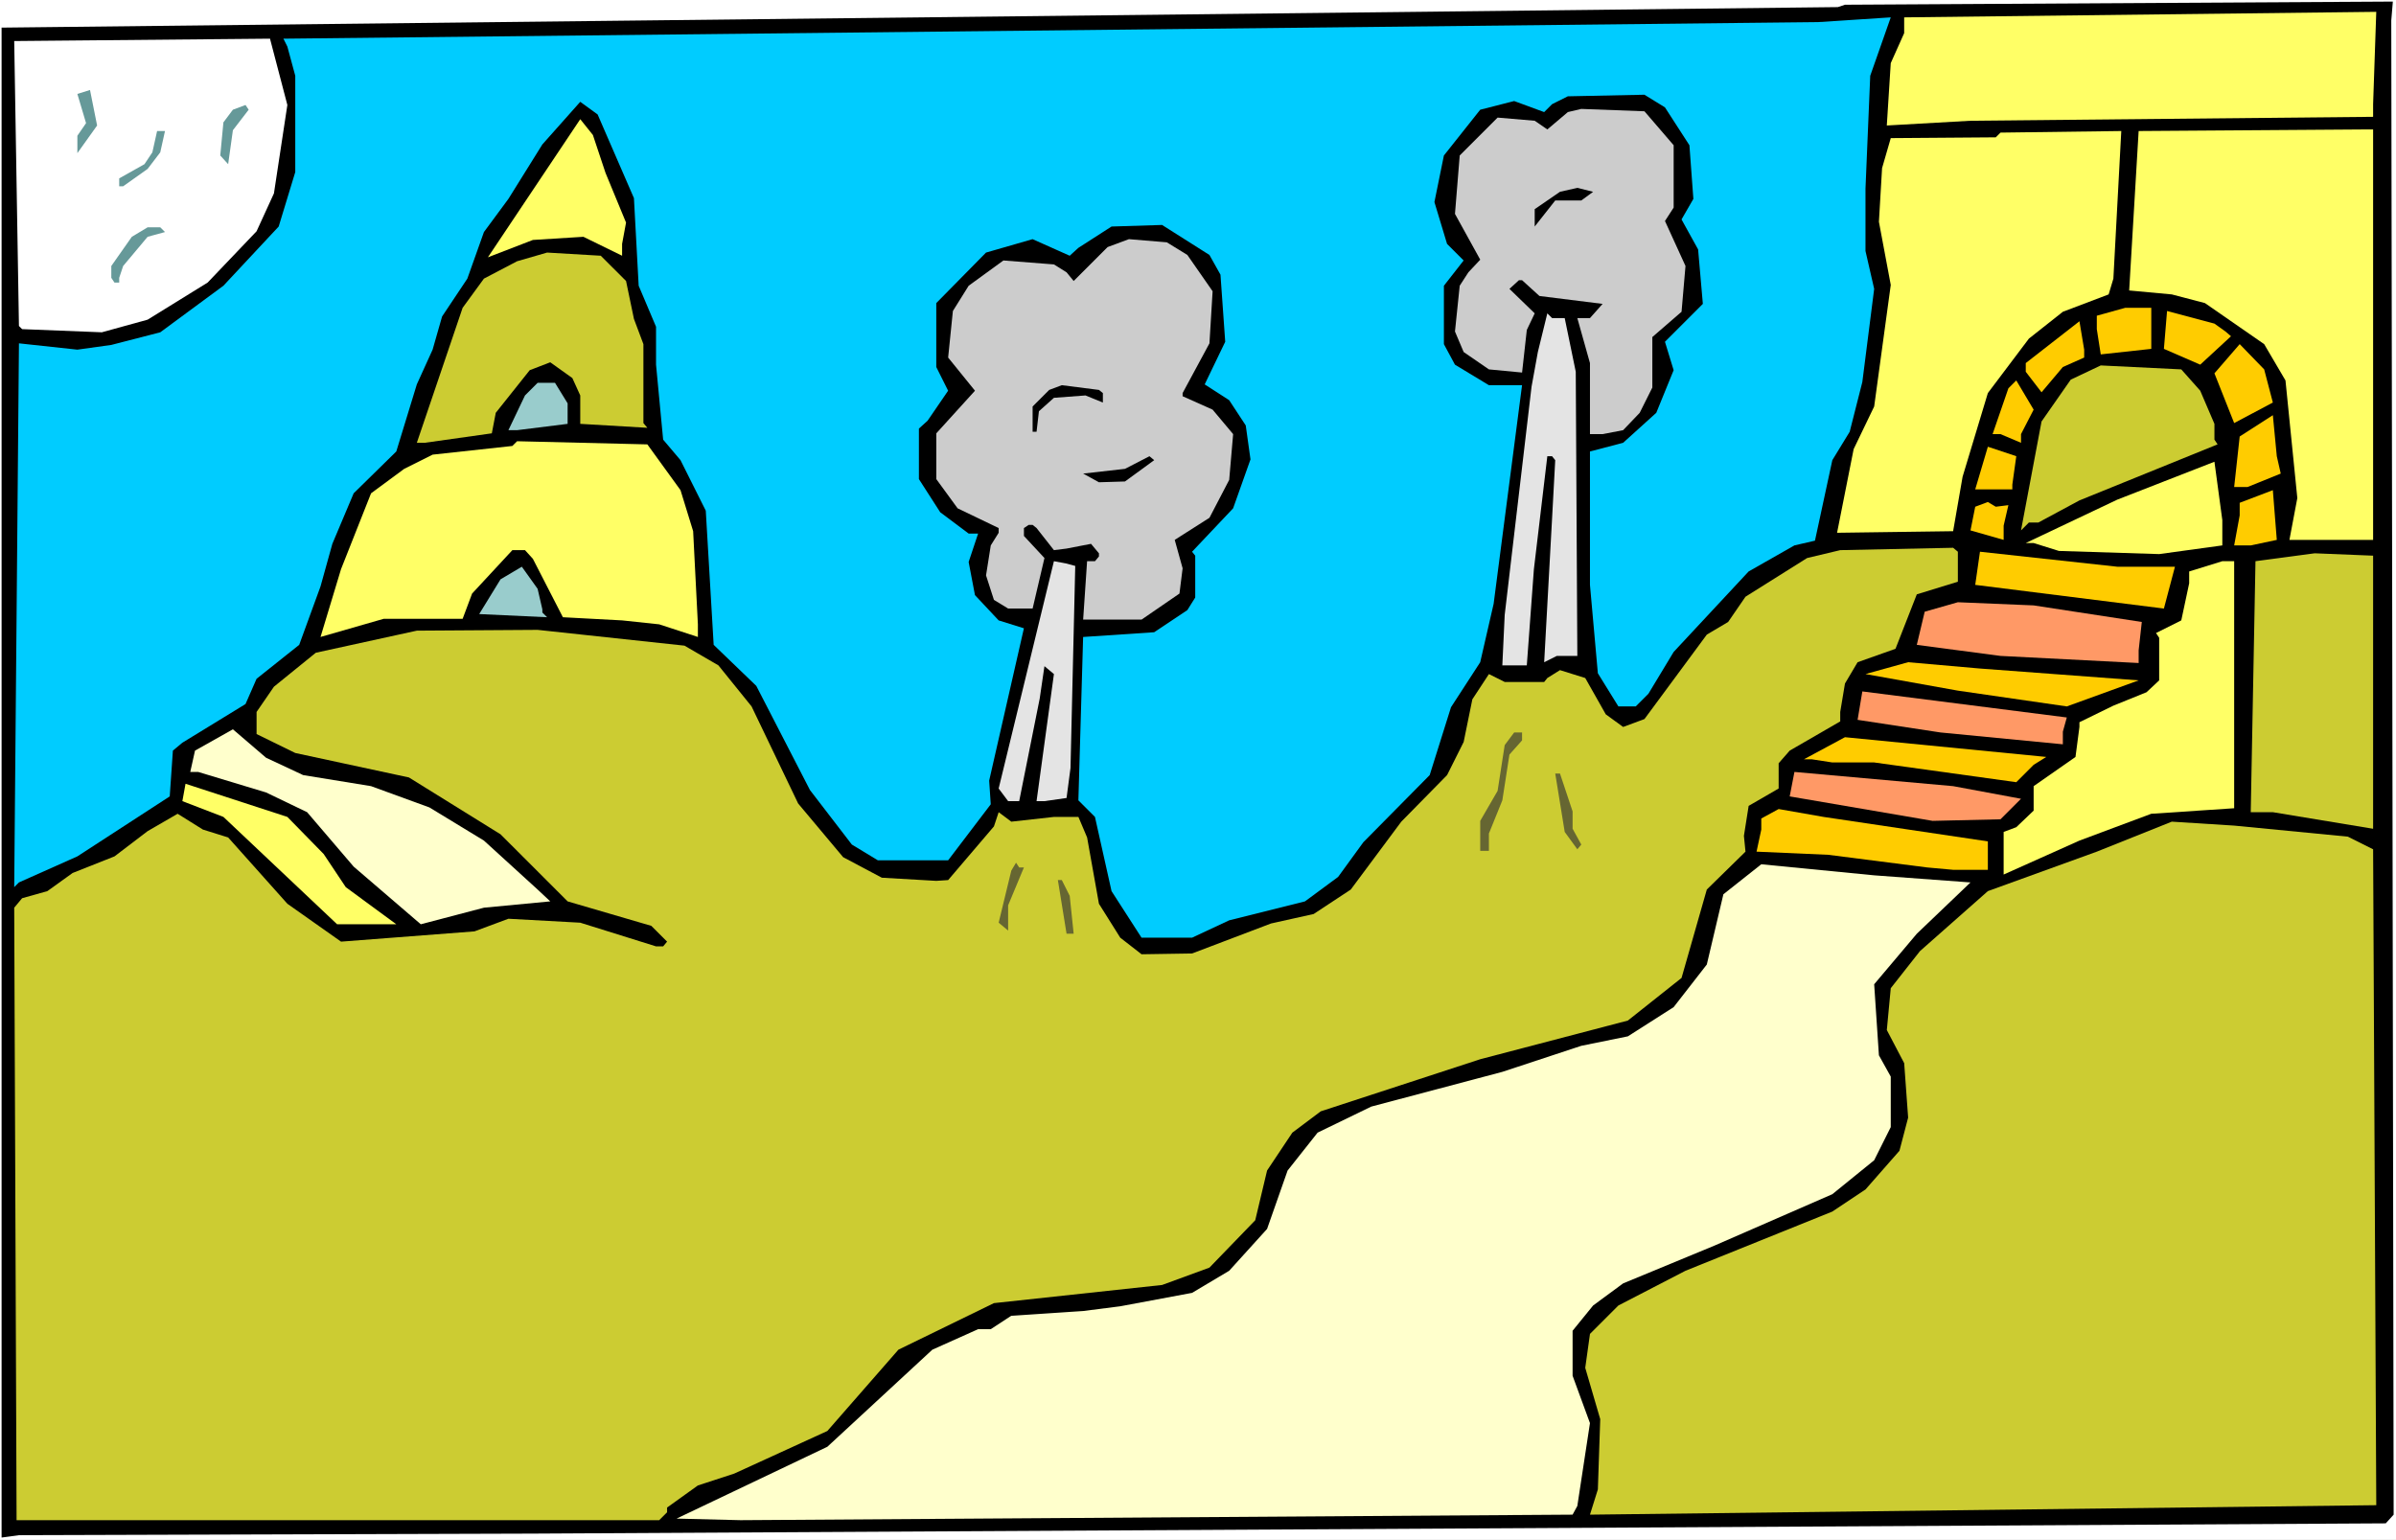 <?xml version="1.0" encoding="UTF-8" standalone="no"?>
<svg
   version="1.0"
   width="129.766mm"
   height="83.409mm"
   id="svg52"
   sodipodi:docname="Alien Landscape 06.wmf"
   xmlns:inkscape="http://www.inkscape.org/namespaces/inkscape"
   xmlns:sodipodi="http://sodipodi.sourceforge.net/DTD/sodipodi-0.dtd"
   xmlns="http://www.w3.org/2000/svg"
   xmlns:svg="http://www.w3.org/2000/svg">
  <rect width="100%" height="100%" fill="#333333" stroke="none"/>
  <sodipodi:namedview
     id="namedview52"
     pagecolor="#ffffff"
     bordercolor="#000000"
     borderopacity="0.25"
     inkscape:showpageshadow="2"
     inkscape:pageopacity="0.0"
     inkscape:pagecheckerboard="0"
     inkscape:deskcolor="#d1d1d1"
     inkscape:document-units="mm" />
  <defs
     id="defs1">
    <pattern
       id="WMFhbasepattern"
       patternUnits="userSpaceOnUse"
       width="6"
       height="6"
       x="0"
       y="0" />
  </defs>
  <path
     style="fill:#ffffff;fill-opacity:1;fill-rule:evenodd;stroke:none"
     d="M 0,315.248 H 490.455 V 0 H 0 Z"
     id="path1" />
  <path
     style="fill:#000000;fill-opacity:1;fill-rule:evenodd;stroke:none"
     d="m 489.486,4.201 0.485,305.876 -1.616,1.777 -379.275,2.101 -105.201,0.323 -3.555,0.485 V 5.655 L 376.204,1.454 377.659,0.969 489.809,0.323 Z"
     id="path2" />
  <path
     style="fill:#00ccff;fill-opacity:1;fill-rule:evenodd;stroke:none"
     d="m 382.83,15.512 -0.97,23.106 v 12.765 l 1.778,7.756 -2.424,19.067 -2.586,10.18 -3.555,5.817 -3.555,16.481 -4.202,0.969 -9.373,5.332 -15.352,16.481 -5.171,8.564 -2.586,2.585 h -3.555 l -4.202,-6.786 -1.616,-18.097 V 92.425 l 6.787,-1.777 6.787,-6.14 3.555,-8.725 -1.778,-5.817 7.757,-7.756 -0.97,-11.149 -3.394,-6.14 2.424,-4.201 -0.808,-10.988 -5.01,-7.756 -4.202,-2.585 -15.675,0.323 -3.232,1.616 -1.616,1.616 -6.141,-2.262 -6.949,1.777 -7.434,9.372 -1.939,9.533 2.586,8.564 3.394,3.393 -4.04,5.171 v 11.957 l 2.262,4.201 6.949,4.201 h 6.787 l -5.818,44.758 -2.747,11.957 -5.979,9.21 -4.363,13.896 -13.574,13.735 -5.171,7.11 -6.787,5.009 -15.514,3.878 -7.595,3.555 h -10.342 l -6.141,-9.533 -3.394,-15.189 -3.394,-3.393 0.97,-33.448 14.544,-0.97 6.787,-4.524 1.616,-2.585 v -8.564 l -0.646,-0.808 8.403,-8.887 3.555,-10.018 -0.97,-6.948 -3.394,-5.171 -5.01,-3.232 4.202,-8.725 -0.97,-13.735 -2.262,-4.04 -9.696,-6.14 -10.342,0.323 -6.787,4.363 -1.778,1.616 -7.595,-3.393 -9.534,2.747 -10.181,10.341 v 13.088 l 2.424,4.847 -4.202,6.14 -1.778,1.616 v 10.341 l 4.363,6.786 5.818,4.363 h 1.939 l -1.939,5.817 1.293,6.786 4.848,5.171 5.171,1.616 -7.11,31.185 0.323,4.847 -8.726,11.472 H 179.699 l -5.333,-3.232 -8.565,-11.149 -10.989,-21.329 -8.726,-8.402 -1.616,-27.469 -5.171,-10.341 -3.555,-4.201 -1.454,-15.35 v -7.756 l -3.555,-8.402 -0.97,-17.936 -7.434,-17.128 -3.555,-2.585 -7.757,8.725 -6.949,11.149 -5.01,6.786 -3.394,9.533 -5.171,7.756 -1.939,6.786 -3.232,7.11 -4.202,13.735 -8.726,8.564 -4.363,10.341 -2.424,8.725 -4.363,11.957 -8.726,6.948 -2.262,5.171 -12.928,7.918 -1.939,1.616 -0.646,9.372 -18.907,12.28 -11.958,5.332 -0.97,0.97 0.97,-111.33 11.958,1.293 6.949,-0.969 10.019,-2.585 12.928,-9.533 11.312,-12.119 3.394,-11.149 V 15.512 L 58.822,9.533 58.014,7.918 372.164,4.524 387.032,3.555 Z"
     id="path3" />
  <path
     style="fill:#ffff66;fill-opacity:1;fill-rule:evenodd;stroke:none"
     d="m 485.769,21.329 v 2.585 l -82.416,0.808 -17.13,0.969 0.808,-12.765 2.747,-6.14 V 3.555 L 486.415,2.424 Z"
     id="path4" />
  <path
     style="fill:#ffffff;fill-opacity:1;fill-rule:evenodd;stroke:none"
     d="M 58.822,21.49 56.075,39.588 52.52,47.344 42.501,57.847 30.219,65.441 20.846,68.026 4.525,67.38 3.878,66.734 2.909,8.402 55.267,7.918 Z"
     id="path5" />
  <path
     style="fill:#669999;fill-opacity:1;fill-rule:evenodd;stroke:none"
     d="m 15.837,31.347 v -3.555 l 1.778,-2.585 -1.778,-5.979 2.586,-0.808 1.454,7.271 z"
     id="path6" />
  <path
     style="fill:#669999;fill-opacity:1;fill-rule:evenodd;stroke:none"
     d="m 47.672,26.661 -0.97,6.948 -1.616,-1.777 0.646,-6.786 1.939,-2.585 2.586,-0.969 0.646,0.969 z"
     id="path7" />
  <path
     style="fill:#ffff66;fill-opacity:1;fill-rule:evenodd;stroke:none"
     d="m 123.947,35.387 4.202,10.18 -0.808,4.363 v 2.424 l -7.918,-3.878 -10.342,0.646 -9.211,3.555 18.907,-28.277 2.586,3.232 z"
     id="path8" />
  <path
     style="fill:#cccccc;fill-opacity:1;fill-rule:evenodd;stroke:none"
     d="m 342.592,29.731 v 12.765 l -1.778,2.747 4.202,9.21 -0.808,9.372 -5.979,5.171 v 10.341 l -2.586,5.171 -3.394,3.555 -4.202,0.808 h -2.586 V 74.328 l -2.586,-9.21 h 2.586 l 2.586,-2.908 -12.928,-1.616 -3.555,-3.232 h -0.646 l -1.939,1.777 5.171,5.009 -1.616,3.393 -0.97,8.725 -6.787,-0.646 -5.171,-3.555 -1.778,-4.201 0.97,-9.372 1.778,-2.747 2.424,-2.585 -5.171,-9.372 0.97,-11.957 7.757,-7.756 7.595,0.646 2.586,1.777 4.202,-3.555 2.747,-0.646 12.928,0.485 z"
     id="path9" />
  <path
     style="fill:#669999;fill-opacity:1;fill-rule:evenodd;stroke:none"
     d="m 32.805,31.185 -2.586,3.393 -5.01,3.555 h -0.808 v -1.616 l 5.171,-2.908 1.616,-2.424 0.97,-4.363 h 1.616 z"
     id="path10" />
  <path
     style="fill:#ffff66;fill-opacity:1;fill-rule:evenodd;stroke:none"
     d="m 432.603,57.039 -0.97,3.232 -9.373,3.555 -6.949,5.494 -8.403,11.149 -5.171,17.128 -1.939,11.149 -23.755,0.323 3.394,-17.128 4.202,-8.725 3.394,-24.884 -2.424,-12.927 0.646,-10.988 1.778,-6.14 21.493,-0.162 0.97,-0.969 24.725,-0.323 z"
     id="path11" />
  <path
     style="fill:#ffff66;fill-opacity:1;fill-rule:evenodd;stroke:none"
     d="m 485.769,26.5 v 84.023 h -17.13 l 1.616,-8.564 -2.424,-24.076 -4.363,-7.433 -12.12,-8.402 -6.787,-1.777 -8.726,-0.808 1.939,-32.64 45.894,-0.323 z"
     id="path12" />
  <path
     style="fill:#000000;fill-opacity:1;fill-rule:evenodd;stroke:none"
     d="m 323.684,41.042 h -5.333 l -4.202,5.332 v -3.555 l 5.171,-3.555 3.555,-0.808 3.232,0.808 z"
     id="path13" />
  <path
     style="fill:#669999;fill-opacity:1;fill-rule:evenodd;stroke:none"
     d="m 33.774,47.505 -3.555,0.969 -5.01,5.979 -0.808,2.424 v 0.969 h -0.97 l -0.646,-0.969 v -2.424 l 4.202,-5.979 3.232,-1.939 h 2.586 z"
     id="path14" />
  <path
     style="fill:#cccccc;fill-opacity:1;fill-rule:evenodd;stroke:none"
     d="m 243.046,52.191 5.171,7.433 -0.646,10.664 -5.494,10.18 v 0.646 l 6.141,2.747 4.202,5.009 -0.808,9.372 -4.04,7.756 -7.11,4.524 1.616,5.817 -0.646,5.171 -7.757,5.332 h -11.958 l 0.808,-11.957 h 1.616 l 0.808,-0.969 v -0.646 l -1.616,-1.939 -5.01,0.969 -2.586,0.323 -3.555,-4.524 -0.808,-0.646 h -0.808 l -0.97,0.646 v 1.616 l 4.202,4.524 -2.424,10.341 h -5.01 l -2.909,-1.777 -1.616,-5.009 0.97,-6.14 1.616,-2.585 v -0.969 l -8.403,-4.04 -4.363,-5.979 v -9.372 l 7.918,-8.725 -5.494,-6.786 0.97,-9.533 3.232,-5.171 7.11,-5.171 10.342,0.808 2.586,1.616 1.454,1.777 6.949,-6.948 4.363,-1.616 7.757,0.646 z"
     id="path15" />
  <path
     style="fill:#cccc32;fill-opacity:1;fill-rule:evenodd;stroke:none"
     d="m 128.149,57.523 1.616,7.756 1.939,5.171 v 16.158 l 0.808,0.969 -13.736,-0.808 V 80.953 l -1.616,-3.555 -4.525,-3.232 -4.202,1.616 -6.949,8.725 -0.808,4.201 -13.736,1.939 h -1.616 l 9.373,-27.631 4.363,-5.979 6.787,-3.555 6.141,-1.777 10.989,0.646 z"
     id="path16" />
  <path
     style="fill:#e4e4e4;fill-opacity:1;fill-rule:evenodd;stroke:none"
     d="m 320.291,65.118 2.262,10.988 0.323,58.17 h -4.202 l -2.586,1.293 1.616,-29.408 0.646,-11.957 -0.646,-0.808 h -0.97 l -2.747,23.106 -1.454,19.713 h -5.01 l 0.485,-10.341 5.494,-46.697 1.293,-7.11 1.939,-7.918 0.97,0.969 z"
     id="path17" />
  <path
     style="fill:#ffcc00;fill-opacity:1;fill-rule:evenodd;stroke:none"
     d="m 440.36,71.419 -10.342,1.131 -0.808,-5.171 v -2.747 l 5.818,-1.616 h 5.333 z"
     id="path18" />
  <path
     style="fill:#ffcc00;fill-opacity:1;fill-rule:evenodd;stroke:none"
     d="m 455.55,67.865 1.131,0.969 -6.302,5.817 -7.434,-3.232 0.646,-7.756 9.696,2.585 z"
     id="path19" />
  <path
     style="fill:#ffcc00;fill-opacity:1;fill-rule:evenodd;stroke:none"
     d="m 426.624,73.197 -4.363,1.939 -4.363,5.171 -3.232,-4.201 v -1.777 l 10.989,-8.564 0.97,5.817 z"
     id="path20" />
  <path
     style="fill:#ffcc00;fill-opacity:1;fill-rule:evenodd;stroke:none"
     d="m 465.246,82.407 -7.918,4.201 -4.04,-10.18 5.171,-5.979 5.01,5.171 z"
     id="path21" />
  <path
     style="fill:#99cccc;fill-opacity:1;fill-rule:evenodd;stroke:none"
     d="m 116.19,82.569 v 4.201 l -10.342,1.293 h -1.778 l 3.394,-7.11 2.586,-2.585 h 3.555 z"
     id="path22" />
  <path
     style="fill:#cccc32;fill-opacity:1;fill-rule:evenodd;stroke:none"
     d="m 450.379,79.983 2.909,6.786 v 3.232 l 0.646,0.969 -28.28,11.472 -8.403,4.524 h -1.939 l -1.616,1.616 4.202,-22.298 5.979,-8.564 6.141,-2.908 16.483,0.808 z"
     id="path23" />
  <path
     style="fill:#000000;fill-opacity:1;fill-rule:evenodd;stroke:none"
     d="m 225.755,80.468 v 1.939 l -3.555,-1.454 -6.464,0.485 -3.07,2.747 -0.485,4.201 h -0.808 v -5.171 l 3.394,-3.393 2.586,-0.969 7.595,0.969 z"
     id="path24" />
  <path
     style="fill:#ffcc00;fill-opacity:1;fill-rule:evenodd;stroke:none"
     d="m 413.696,88.87 v 1.777 l -4.202,-1.777 h -1.616 l 3.232,-9.372 1.616,-1.616 3.555,5.979 z"
     id="path25" />
  <path
     style="fill:#ffcc00;fill-opacity:1;fill-rule:evenodd;stroke:none"
     d="m 466.862,96.95 -6.787,2.747 h -2.747 l 1.131,-10.341 6.787,-4.363 0.808,8.402 z"
     id="path26" />
  <path
     style="fill:#ffff66;fill-opacity:1;fill-rule:evenodd;stroke:none"
     d="m 139.299,100.343 2.586,8.402 0.97,19.067 v 2.585 l -7.918,-2.585 -7.595,-0.808 -12.12,-0.646 -6.141,-11.957 -1.616,-1.777 h -2.586 l -8.242,8.887 -1.939,5.171 H 78.538 l -12.928,3.716 4.202,-13.896 6.141,-15.512 6.787,-5.009 5.818,-2.908 16.322,-1.777 0.97,-0.969 26.664,0.646 z"
     id="path27" />
  <path
     style="fill:#000000;fill-opacity:1;fill-rule:evenodd;stroke:none"
     d="m 230.28,98.565 -5.333,0.162 -3.232,-1.777 8.565,-0.969 5.01,-2.585 0.97,0.808 z"
     id="path28" />
  <path
     style="fill:#ffcc00;fill-opacity:1;fill-rule:evenodd;stroke:none"
     d="m 411.918,99.212 v 0.969 h -7.595 l 2.586,-8.725 5.818,1.939 z"
     id="path29" />
  <path
     style="fill:#ffff66;fill-opacity:1;fill-rule:evenodd;stroke:none"
     d="m 454.903,111.654 -12.928,1.777 -20.523,-0.646 -5.171,-1.616 h -1.616 l 18.746,-8.887 19.877,-7.756 1.616,11.957 z"
     id="path30" />
  <path
     style="fill:#ffcc00;fill-opacity:1;fill-rule:evenodd;stroke:none"
     d="m 460.721,111.654 h -3.394 l 1.131,-6.14 v -2.585 l 6.787,-2.585 0.808,10.18 z"
     id="path31" />
  <path
     style="fill:#ffcc00;fill-opacity:1;fill-rule:evenodd;stroke:none"
     d="m 411.11,103.413 -0.97,4.201 v 2.908 l -6.787,-1.939 0.97,-4.847 2.586,-0.97 1.616,0.97 z"
     id="path32" />
  <path
     style="fill:#cccc32;fill-opacity:1;fill-rule:evenodd;stroke:none"
     d="m 400.768,112.946 v 6.14 l -8.403,2.585 -4.363,11.149 -7.757,2.747 -2.586,4.363 -0.97,5.817 v 1.939 l -10.342,5.979 -2.262,2.585 v 5.171 l -6.141,3.555 -0.97,6.14 0.323,3.232 -7.918,7.756 -5.171,18.097 -10.989,8.725 -30.219,7.918 -32.643,10.664 -5.818,4.363 -5.171,7.756 -2.424,10.18 -9.373,9.695 -9.696,3.555 -34.421,3.716 -19.554,9.533 -14.544,16.643 -19.069,8.725 -7.434,2.424 -6.302,4.524 v 0.97 l -1.616,1.616 H 3.394 l -0.485,-125.388 1.616,-1.939 5.171,-1.454 5.171,-3.716 8.565,-3.393 6.787,-5.171 6.141,-3.555 5.171,3.232 5.171,1.616 12.12,13.573 10.989,7.756 27.31,-2.101 6.949,-2.585 14.706,0.808 15.514,4.847 h 1.454 l 0.808,-0.97 -3.232,-3.232 -17.13,-5.009 -13.736,-13.735 -18.746,-11.634 -23.27,-5.009 -7.918,-3.878 v -4.524 l 3.555,-5.171 8.565,-6.948 20.685,-4.524 24.725,-0.162 30.058,3.232 6.949,4.04 6.787,8.402 9.534,19.875 9.211,10.988 7.918,4.201 11.15,0.646 2.424,-0.162 9.373,-10.988 0.97,-2.908 2.586,1.939 8.726,-0.97 h 5.01 l 1.778,4.201 2.424,13.573 4.363,6.948 4.363,3.393 10.342,-0.162 16.16,-6.14 8.726,-1.939 7.595,-5.009 10.342,-13.896 9.373,-9.533 3.394,-6.786 1.778,-8.725 3.394,-5.171 3.232,1.616 h 8.08 l 0.646,-0.808 2.586,-1.616 5.171,1.616 4.202,7.433 3.555,2.585 4.363,-1.616 12.766,-17.289 4.363,-2.585 3.555,-5.171 12.605,-7.918 6.787,-1.616 23.109,-0.485 z"
     id="path33" />
  <path
     style="fill:#99cccc;fill-opacity:1;fill-rule:evenodd;stroke:none"
     d="m 111.019,124.742 v 0.646 l 0.97,0.969 -13.898,-0.646 4.363,-7.11 4.363,-2.585 3.232,4.524 z"
     id="path34" />
  <path
     style="fill:#e4e4e4;fill-opacity:1;fill-rule:evenodd;stroke:none"
     d="m 220.099,115.855 -0.97,41.365 -0.808,6.14 -4.525,0.646 h -1.616 l 3.555,-26.015 -1.939,-1.616 -0.97,6.625 -4.202,21.006 h -2.262 l -1.939,-2.585 11.312,-46.536 2.586,0.485 z"
     id="path35" />
  <path
     style="fill:#ffcc00;fill-opacity:1;fill-rule:evenodd;stroke:none"
     d="m 445.207,116.016 -2.262,8.564 -38.622,-4.847 0.97,-6.786 28.118,3.07 z"
     id="path36" />
  <path
     style="fill:#cccc32;fill-opacity:1;fill-rule:evenodd;stroke:none"
     d="m 485.769,169.662 -20.523,-3.393 h -4.525 l 0.97,-51.383 12.12,-1.616 11.958,0.485 z"
     id="path37" />
  <path
     style="fill:#ffff66;fill-opacity:1;fill-rule:evenodd;stroke:none"
     d="m 457.327,165.461 -16.968,1.131 -14.706,5.494 -15.514,6.948 v -8.725 l 2.586,-0.969 3.555,-3.393 v -5.009 l 8.565,-5.979 0.808,-6.14 v -0.969 l 6.949,-3.393 6.787,-2.747 2.586,-2.424 v -8.725 l -0.646,-0.97 5.171,-2.585 1.616,-7.594 v -2.424 l 6.787,-2.101 h 2.424 z"
     id="path38" />
  <path
     style="fill:#ff9966;fill-opacity:1;fill-rule:evenodd;stroke:none"
     d="m 438.42,127.327 -0.646,5.817 v 2.585 l -28.28,-1.454 -17.13,-2.262 1.616,-6.786 6.787,-1.939 15.514,0.646 z"
     id="path39" />
  <path
     style="fill:#ffcc00;fill-opacity:1;fill-rule:evenodd;stroke:none"
     d="m 437.774,139.284 -14.706,5.332 -22.301,-3.232 -18.907,-3.393 8.726,-2.424 14.706,1.293 z"
     id="path40" />
  <path
     style="fill:#ff9966;fill-opacity:1;fill-rule:evenodd;stroke:none"
     d="m 422.26,149.787 v 2.585 l -25.048,-2.424 -16.968,-2.585 0.97,-5.817 41.854,5.332 z"
     id="path41" />
  <path
     style="fill:#ffffcc;fill-opacity:1;fill-rule:evenodd;stroke:none"
     d="m 62.054,158.674 13.898,2.262 11.958,4.363 11.15,6.786 10.989,10.018 2.586,2.424 -13.574,1.293 -12.928,3.393 -13.736,-11.796 -9.534,-11.149 -8.403,-4.04 -13.898,-4.201 h -1.616 l 0.97,-4.363 7.757,-4.363 6.787,5.817 z"
     id="path42" />
  <path
     style="fill:#666632;fill-opacity:1;fill-rule:evenodd;stroke:none"
     d="m 311.564,151.564 -2.586,2.908 -1.454,9.372 -2.747,6.786 v 3.555 h -1.778 v -6.14 l 3.555,-6.14 1.454,-9.372 1.939,-2.585 h 1.616 z"
     id="path43" />
  <path
     style="fill:#ffcc00;fill-opacity:1;fill-rule:evenodd;stroke:none"
     d="m 416.281,156.573 -3.555,3.555 -29.088,-4.04 h -8.565 l -4.202,-0.646 h -1.616 l 8.403,-4.524 41.208,4.04 z"
     id="path44" />
  <path
     style="fill:#ffff66;fill-opacity:1;fill-rule:evenodd;stroke:none"
     d="m 66.256,174.832 4.525,6.786 10.342,7.594 H 69.003 l -23.27,-21.975 -8.403,-3.232 0.646,-3.555 20.846,6.786 z"
     id="path45" />
  <path
     style="fill:#666632;fill-opacity:1;fill-rule:evenodd;stroke:none"
     d="m 321.907,166.107 v 3.555 l 1.778,3.232 -0.808,0.97 -2.586,-3.555 -1.939,-11.957 h 0.97 z"
     id="path46" />
  <path
     style="fill:#ff9966;fill-opacity:1;fill-rule:evenodd;stroke:none"
     d="m 413.696,163.522 -4.202,4.201 -13.898,0.323 -29.25,-5.009 0.97,-5.009 32.482,2.908 z"
     id="path47" />
  <path
     style="fill:#ffcc00;fill-opacity:1;fill-rule:evenodd;stroke:none"
     d="m 406.908,172.247 v 5.817 h -7.11 l -5.333,-0.485 -20.2,-2.585 -14.706,-0.646 0.97,-4.524 v -2.262 l 3.555,-1.939 9.211,1.616 z"
     id="path48" />
  <path
     style="fill:#cccc32;fill-opacity:1;fill-rule:evenodd;stroke:none"
     d="m 480.598,171.277 5.171,2.585 0.646,134.275 -160.953,1.939 1.616,-5.171 0.485,-14.381 -3.07,-10.503 0.97,-6.948 5.818,-5.817 13.736,-7.11 30.058,-12.119 6.787,-4.524 6.949,-7.918 1.778,-6.786 -0.808,-11.149 -3.555,-6.786 0.808,-8.564 5.979,-7.594 13.898,-12.28 22.301,-8.079 15.352,-6.14 12.766,0.808 z"
     id="path49" />
  <path
     style="fill:#666632;fill-opacity:1;fill-rule:evenodd;stroke:none"
     d="m 209.595,177.579 -3.232,7.756 v 5.171 l -1.939,-1.616 2.586,-10.664 0.97,-1.616 0.646,0.97 z"
     id="path50" />
  <path
     style="fill:#ffffcc;fill-opacity:1;fill-rule:evenodd;stroke:none"
     d="m 403.353,180.649 -10.989,10.503 -8.726,10.341 0.97,14.542 2.424,4.363 v 10.341 l -3.394,6.786 -8.565,6.948 -24.078,10.503 -18.746,7.756 -6.141,4.524 -4.202,5.171 v 9.21 l 3.555,9.695 -2.586,16.966 -0.97,1.777 -170.326,1.131 -13.09,-0.323 30.866,-14.704 21.493,-19.875 9.373,-4.201 h 2.586 l 4.202,-2.747 14.706,-0.969 7.595,-0.97 14.706,-2.747 7.595,-4.524 7.757,-8.564 4.202,-11.957 6.141,-7.756 10.989,-5.332 26.826,-7.11 16.16,-5.332 9.534,-1.939 9.373,-5.979 6.787,-8.725 3.394,-14.381 7.757,-6.14 23.109,2.262 z"
     id="path51" />
  <path
     style="fill:#666632;fill-opacity:1;fill-rule:evenodd;stroke:none"
     d="m 218.968,183.396 0.808,7.756 h -1.454 l -1.778,-10.988 h 0.808 z"
     id="path52" />
</svg>
